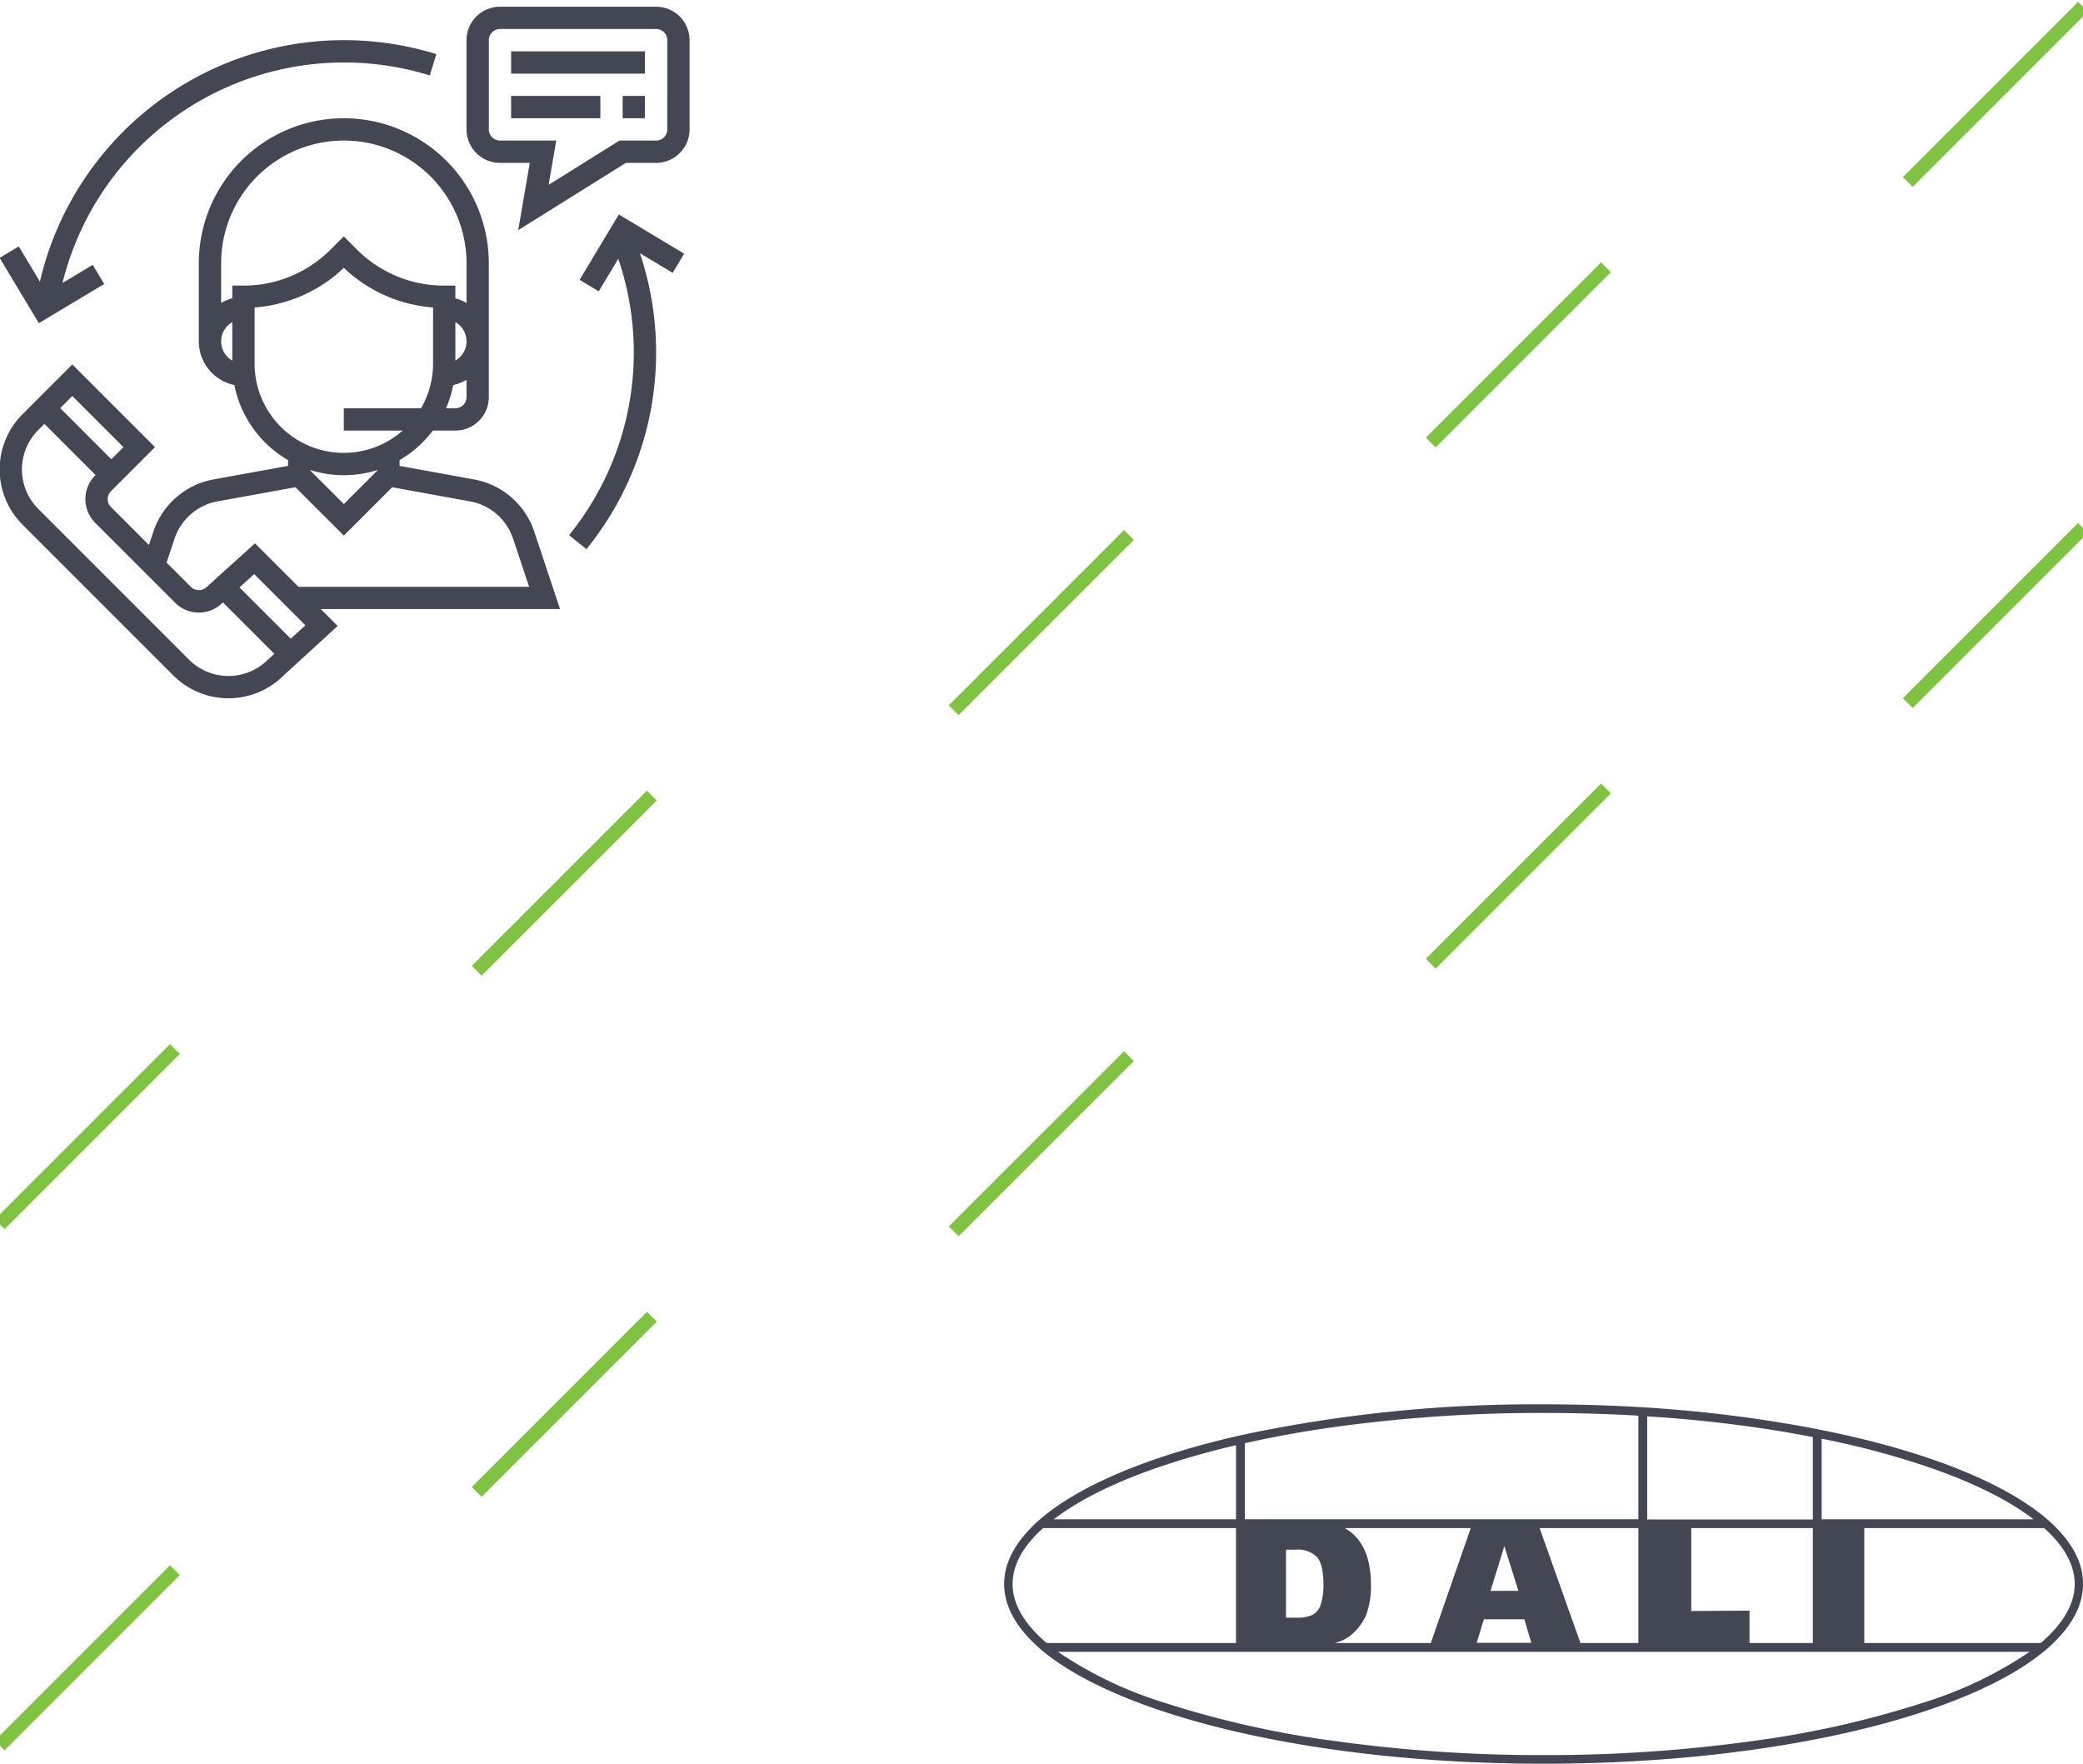 <svg xmlns="http://www.w3.org/2000/svg" xmlns:xlink="http://www.w3.org/1999/xlink" width="300" height="254" viewBox="0 0 300 254">
  <defs>
    <clipPath id="clip-Web_1920_1">
      <rect width="300" height="254"/>
    </clipPath>
  </defs>
  <g id="Web_1920_1" data-name="Web 1920 – 1" clip-path="url(#clip-Web_1920_1)">
    <line id="Line_1" data-name="Line 1" x1="25.24" y2="25.24" transform="translate(274.76 0.967)" fill="none" stroke="#80c342" stroke-miterlimit="10" stroke-width="2"/>
    <line id="Line_2" data-name="Line 2" x1="25.24" y2="25.24" transform="translate(274.76 76.021)" fill="none" stroke="#80c342" stroke-miterlimit="10" stroke-width="2"/>
    <line id="Line_5" data-name="Line 5" x1="25.24" y2="25.24" transform="translate(206.056 38.494)" fill="none" stroke="#80c342" stroke-miterlimit="10" stroke-width="2"/>
    <line id="Line_6" data-name="Line 6" x1="25.24" y2="25.24" transform="translate(206.056 113.548)" fill="none" stroke="#80c342" stroke-miterlimit="10" stroke-width="2"/>
    <line id="Line_8" data-name="Line 8" x1="25.24" y2="25.24" transform="translate(137.351 77.044)" fill="none" stroke="#80c342" stroke-miterlimit="10" stroke-width="2"/>
    <line id="Line_9" data-name="Line 9" x1="25.24" y2="25.234" transform="translate(137.351 152.098)" fill="none" stroke="#80c342" stroke-miterlimit="10" stroke-width="2"/>
    <line id="Line_11" data-name="Line 11" x1="25.234" y2="25.234" transform="translate(68.653 114.571)" fill="none" stroke="#80c342" stroke-miterlimit="10" stroke-width="2"/>
    <line id="Line_12" data-name="Line 12" x1="25.234" y2="25.234" transform="translate(68.653 189.625)" fill="none" stroke="#80c342" stroke-miterlimit="10" stroke-width="2"/>
    <line id="Line_13" data-name="Line 13" x1="25.24" y2="25.24" transform="translate(-0.051 151.075)" fill="none" stroke="#80c342" stroke-miterlimit="10" stroke-width="2"/>
    <line id="Line_14" data-name="Line 14" x1="25.24" y2="25.24" transform="translate(-0.051 226.129)" fill="none" stroke="#80c342" stroke-miterlimit="10" stroke-width="2"/>
    <g id="customer-service" transform="translate(-0.051 0.967)">
      <g id="Group_5" data-name="Group 5" transform="translate(0.002 16.064)">
        <g id="Group_4" data-name="Group 4">
          <path id="Path_5" data-name="Path 5" d="M81.29,150.682l-3.719-11.158a11.245,11.245,0,0,0-8.657-7.507l-10.736-1.953v-.832a16.167,16.167,0,0,0,4.789-4.252h3.243a4.825,4.825,0,0,0,4.819-4.819V100.883a20.883,20.883,0,1,0-41.766,0v11.245a6.436,6.436,0,0,0,5.123,6.292,16.094,16.094,0,0,0,7.728,10.811v.832l-10.737,1.953a11.243,11.243,0,0,0-8.655,7.507l-.643,1.929-5.471-5.471a1.609,1.609,0,0,1,0-2.273l6.345-6.344-11.91-11.91-7.171,7.171a11.245,11.245,0,0,0,0,15.9l21.711,21.711a11.239,11.239,0,0,0,15.852.048l7.825-7.169-2.44-2.435ZM67.818,120.16a1.608,1.608,0,0,1-1.606,1.606H64.86a15.956,15.956,0,0,0,1.047-3.346,6.364,6.364,0,0,0,1.91-.76Zm-1.606-5.266v-5.532a3.185,3.185,0,0,1,0,5.532Zm-32.128,0a3.185,3.185,0,0,1,0-5.532Zm0-10.8v1.835a6.372,6.372,0,0,0-1.606.665v-5.712a17.67,17.67,0,1,1,35.341,0V106.6a6.312,6.312,0,0,0-1.606-.665V104.1H64.6a17.674,17.674,0,0,1-12.577-5.21l-1.881-1.881-1.881,1.881A17.674,17.674,0,0,1,35.69,104.1ZM37.3,115.341v-8.093a20.827,20.827,0,0,0,12.851-5.709A20.818,20.818,0,0,0,63,107.248v8.093a12.754,12.754,0,0,1-1.738,6.426H50.147v3.213h8.472A12.831,12.831,0,0,1,37.3,115.341Zm17.67,15.324v.075l-4.819,4.819-4.819-4.819v-.075a16.051,16.051,0,0,0,9.638,0Zm-29.2,9.875a8.035,8.035,0,0,1,6.183-5.364l11.229-2.04,6.967,6.967,6.965-6.965,11.227,2.04a8.032,8.032,0,0,1,6.183,5.364l2.312,6.928H43.608l-6.257-6.257L30.4,147.5a1.641,1.641,0,0,1-2.271,0l-3.508-3.508ZM11.043,120l7.367,7.367-1.745,1.745L9.3,121.742ZM39.211,157.97a8.034,8.034,0,0,1-11.359,0L6.141,136.258a8.034,8.034,0,0,1,0-11.359l.884-.884,7.367,7.367-.058.058a4.827,4.827,0,0,0,0,6.816l11.52,11.52a4.794,4.794,0,0,0,3.409,1.412,4.73,4.73,0,0,0,3.349-1.356l.12-.108,7.4,7.4Zm3.293-3.02-7.385-7.385,2.122-1.918,7.372,7.372Z" transform="translate(-0.58 -80)" fill="#424753"/>
        </g>
      </g>
      <g id="Group_7" data-name="Group 7" transform="translate(67.239)">
        <g id="Group_6" data-name="Group 6">
          <path id="Path_6" data-name="Path 6" d="M362.737,0h-22.49a4.825,4.825,0,0,0-4.819,4.819V17.67a4.825,4.825,0,0,0,4.819,4.819h4.291l-1.661,9.688,15.5-9.688h4.358a4.825,4.825,0,0,0,4.819-4.819V4.819A4.825,4.825,0,0,0,362.737,0Zm1.606,17.67a1.609,1.609,0,0,1-1.606,1.606h-5.28l-10.2,6.376,1.094-6.376h-8.1a1.609,1.609,0,0,1-1.606-1.606V4.819a1.609,1.609,0,0,1,1.606-1.606h22.49a1.609,1.609,0,0,1,1.606,1.606Z" transform="translate(-335.428)" fill="#424753"/>
        </g>
      </g>
      <g id="Group_9" data-name="Group 9" transform="translate(73.665 6.426)">
        <g id="Group_8" data-name="Group 8">
          <rect id="Rectangle_1" data-name="Rectangle 1" width="19.277" height="3.213" fill="#424753"/>
        </g>
      </g>
      <g id="Group_11" data-name="Group 11" transform="translate(73.665 12.851)">
        <g id="Group_10" data-name="Group 10">
          <rect id="Rectangle_2" data-name="Rectangle 2" width="12.851" height="3.213" fill="#424753"/>
        </g>
      </g>
      <g id="Group_13" data-name="Group 13" transform="translate(89.729 12.851)">
        <g id="Group_12" data-name="Group 12">
          <rect id="Rectangle_3" data-name="Rectangle 3" width="3.213" height="3.213" fill="#424753"/>
        </g>
      </g>
      <g id="Group_15" data-name="Group 15" transform="translate(0 4.819)">
        <g id="Group_14" data-name="Group 14">
          <path id="Path_7" data-name="Path 7" d="M50.141,24A44.951,44.951,0,0,0,6.371,58.771L3.327,53.7.572,55.349l5.647,9.409,9.409-5.646-1.653-2.755L9.621,58.968a41.778,41.778,0,0,1,52.9-29.892l.951-3.068A44.95,44.95,0,0,0,50.141,24Z" transform="translate(-0.572 -24)" fill="#424753"/>
        </g>
      </g>
      <g id="Group_17" data-name="Group 17" transform="translate(82.02 29.922)">
        <g id="Group_16" data-name="Group 16">
          <path id="Path_8" data-name="Path 8" d="M425.6,154.663l-9.409-5.647-5.645,9.41,2.755,1.653,2.811-4.686a41.8,41.8,0,0,1-7.079,39.8l2.495,2.024a44.985,44.985,0,0,0,7.7-42.628l4.721,2.832Z" transform="translate(-409.036 -149.016)" fill="#424753"/>
        </g>
      </g>
    </g>
    <g id="digital-addressable-lighting-interface-dali-logo" transform="translate(122.621 -19.958)">
      <path id="Path_96" data-name="Path 96" d="M173.571,240.023c-.414-.44-.881-.855-1.347-1.269-6.269-5.388-17.8-9.922-32.485-12.849-.414-.078-.829-.155-1.269-.259a196.589,196.589,0,0,0-23.859-2.979l-1.269-.078c-4.43-.259-8.989-.389-13.652-.389a203.19,203.19,0,0,0-43.028,4.326c-.414.1-.855.181-1.269.285-12.668,2.927-22.563,7.072-28.211,11.942a15.841,15.841,0,0,0-1.347,1.269C23.347,242.561,22,245.256,22,248.079c0,2.979,1.5,5.829,4.274,8.5.44.415.933.855,1.425,1.269,11.58,9.429,39.453,16.113,71.99,16.113,32.563,0,60.437-6.658,71.99-16.113a17.092,17.092,0,0,0,1.425-1.269c2.772-2.668,4.274-5.518,4.274-8.5.026-2.824-1.321-5.518-3.808-8.056m-19.3-9.067c6.839,2.28,12.2,4.9,15.983,7.8H139.739V227.148a121.767,121.767,0,0,1,14.533,3.808m-86.73,20.232a2.6,2.6,0,0,1-1.14,1.347,5.68,5.68,0,0,1-2.461.389H62.593v-9.792h1.373a3.869,3.869,0,0,1,3.083,1.062q.933,1.049.933,3.886a8.787,8.787,0,0,1-.44,3.109m2.331,5.311a5.8,5.8,0,0,0,2.487-1.425,7.631,7.631,0,0,0,1.813-2.642,12,12,0,0,0,.648-4.456,13.7,13.7,0,0,0-.44-3.471,7.883,7.883,0,0,0-1.425-2.875,6.637,6.637,0,0,0-1.891-1.606H89.2l-5.751,16.553H69.562l.311-.078m26.19-7.435H92.047l1.995-6.45Zm-4.974,4.093h5.829l1.01,3.394H90.053Zm8.031-13.134h14.222v16.553H105Zm21.838,11.942V240.023h17.512v16.553h-9.119v-4.663Zm8.834-26.5c3,.414,5.88.907,8.678,1.451v11.865H114.611V223.936c5.181.311,10.258.829,15.18,1.528m-60.177,0a215.774,215.774,0,0,1,30.076-2.021c4.611,0,9.17.13,13.652.389v14.921H56.661V227.8c4.067-.907,8.393-1.71,12.953-2.331m-24.48,5.492q4.779-1.593,10.258-2.875v10.673H29.15c3.782-2.9,9.17-5.544,15.983-7.8M23.218,248.079c0-2.746,1.477-5.44,4.4-8.056h27.77v16.553H28.114c-3.238-2.772-4.9-5.621-4.9-8.5M154.271,265.2a140.149,140.149,0,0,1-24.48,5.492,215.779,215.779,0,0,1-30.076,2.021,215.779,215.779,0,0,1-30.076-2.021,140.149,140.149,0,0,1-24.48-5.492,57.45,57.45,0,0,1-15.414-7.357H169.685a57.45,57.45,0,0,1-15.414,7.357m17.02-8.626H145.878V240.023h25.905c2.927,2.616,4.4,5.336,4.4,8.056,0,2.875-1.658,5.725-4.9,8.5" transform="translate(0)" fill="#424753"/>
    </g>
  </g>
</svg>

